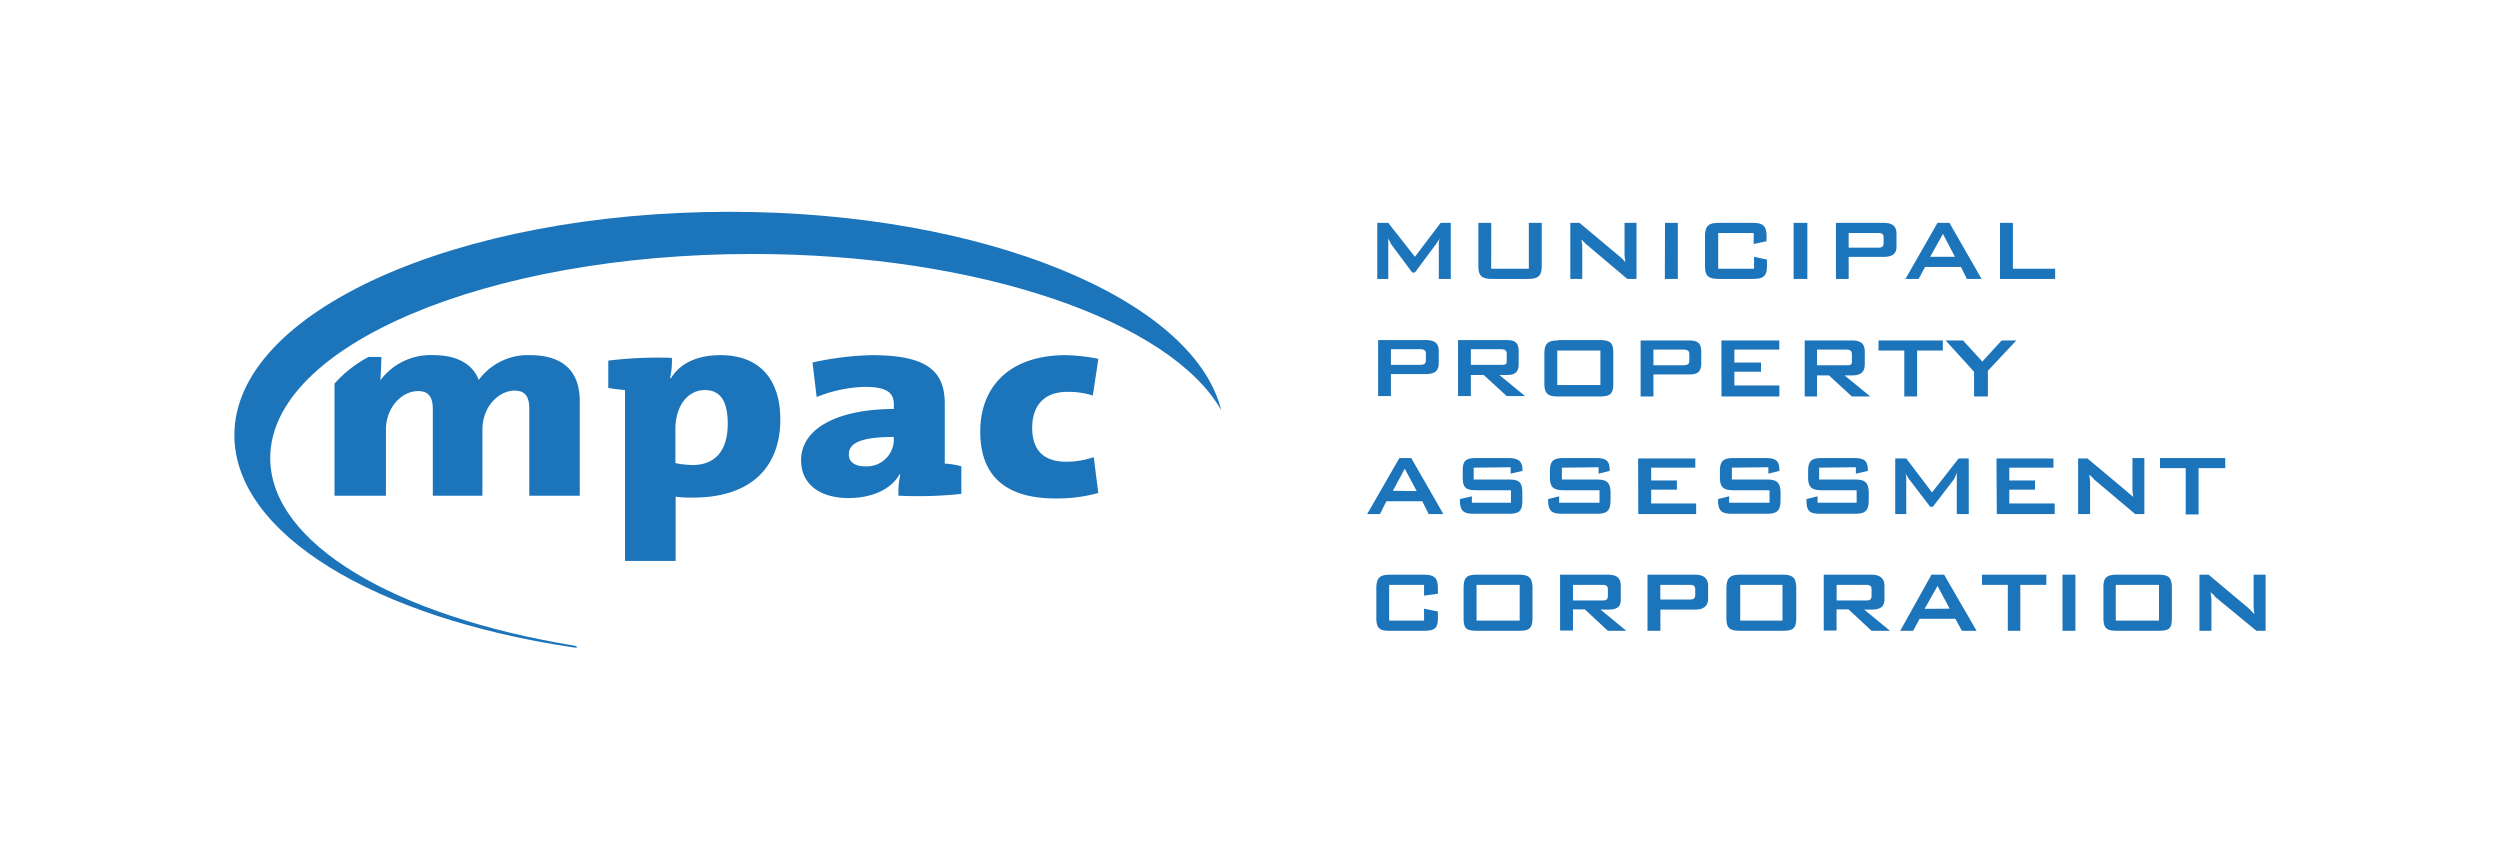 <svg id="Layer_1" data-name="Layer 1" xmlns="http://www.w3.org/2000/svg" viewBox="0 0 320 110"><defs><style>.cls-1{fill:#1c74bb;fill-rule:evenodd;}</style></defs><path class="cls-1" d="M73.39,82.62c-22.81-3.76-38.8-13.05-38.8-24,0-14.35,27.63-26.11,61.73-26.11,29.05,0,53.51,8.59,60,20-3.53-14.22-30.34-25.4-62.92-25.4C58.34,27.11,30,39.93,30,55.69c0,12.7,18.11,23.4,43.27,27.16C74,83,74.1,82.74,73.39,82.62Z"/><path class="cls-1" d="M77.86,49.57V46.16A51.16,51.16,0,0,1,86,45.81a10.3,10.3,0,0,1-.23,2.59h.12c1.17-1.88,3.29-2.94,6.35-2.94,5.05,0,7.64,3.17,7.64,8.23,0,6-3.64,10-11.17,10a12.47,12.47,0,0,1-2.23-.12V71.8H80V49.93c-1.06-.12-2.47-.24-2.12-.36Zm12.35.36c-2.24,0-3.76,2.11-3.76,5v4.35a11.53,11.53,0,0,0,2.23.24c2.47,0,4.47-1.41,4.47-5.29C93.15,51.34,92.21,49.93,90.21,49.93ZM115,63.45a10.75,10.75,0,0,1,.24-2.7h-.12c-1.06,1.88-3.53,3-6.47,3-4,0-6.11-2-6.11-4.82,0-4.35,5.17-6.58,11.87-6.58v-.59c0-1.53-.94-2.24-3.76-2.24a17.72,17.72,0,0,0-6.12,1.3L104,46.4a38.76,38.76,0,0,1,7.64-.94c7.29,0,9.29,2.23,9.29,6.23v7.65a9.67,9.67,0,0,1,2.12.35v3.53a52.55,52.55,0,0,1-8,.23Zm-.59-7.52c-4.7,0-5.76,1-5.76,2.23,0,.94.71,1.53,2.12,1.53a3.45,3.45,0,0,0,3.64-3.3v-.46Zm20.7,7.87c-6.47,0-9.64-2.94-9.64-8.58,0-5.29,3.29-9.76,11-9.76a24.08,24.08,0,0,1,4.12.47l-.71,4.7a10.24,10.24,0,0,0-3.29-.47c-2.94,0-4.47,1.77-4.47,4.59s1.41,4.35,4.35,4.35a10.63,10.63,0,0,0,3.53-.59l.58,4.59a19.63,19.63,0,0,1-5.52.7ZM74.21,51.34c0-3.88-2.23-5.88-6.34-5.88a7.79,7.79,0,0,0-6.59,3.17c-.71-1.88-2.59-3.17-5.76-3.17a8,8,0,0,0-6.71,3.06c-.11.23-.11.23-.11.11s.11-1.88.11-2.94H47.17a15.55,15.55,0,0,0-4.35,3.41V63.45H49.4V55c0-2.82,2-4.94,4.12-4.94,1.53,0,1.88,1,1.88,2.36V63.45h6.35V55C61.75,52,63.87,50,65.87,50c1.53,0,1.88,1,1.88,2.36V63.45h6.46V51.34ZM176.29,28.53h1.41l3.41,4.34,3.29-4.34h1.3V35.7h-1.53V31.23a2.07,2.07,0,0,1,.12-.71c-.24.36-.36.59-.47.71l-2.71,3.65h-.35l-2.71-3.65c-.11-.24-.23-.47-.35-.71V35.7h-1.41V28.53Zm14.58,5.87h4.82V28.53h1.65v5.52c0,1.3-.48,1.65-1.77,1.65H191c-1.3,0-1.77-.35-1.77-1.65V28.53h1.65ZM201,28.53h1.18l5.05,4.23a5.32,5.32,0,0,1,.83.82,6.22,6.22,0,0,1-.12-1.29V28.53h1.53V35.7h-1.18L203,31.23l-.59-.59a5.31,5.31,0,0,1,.12,1.18V35.7H201V28.53Zm12.12,0h1.64V35.7H213.1Zm6.81,1.29V34.4h4.59V32.87l1.65.36v.82c0,1.3-.47,1.65-1.77,1.65H220c-1.29,0-1.76-.35-1.76-1.65V30.29c0-1.41.47-1.76,1.76-1.76h4.35c1.3,0,1.77.35,1.77,1.76v.59l-1.65.35V29.82Zm9.65-1.29h1.76V35.7h-1.76Zm5.41,0h6.11c1.06,0,1.65.35,1.65,1.41v1.64c0,.94-.59,1.3-1.65,1.3h-4.47V35.7H235V28.53Zm1.64,1.29V31.7h3.77c.46,0,.7-.12.7-.59v-.7c0-.47-.23-.59-.7-.59ZM248,28.53h1.53l4.11,7.17h-1.88L251,34.17h-4.59l-.82,1.53H243.9Zm2.23,4.34-1.53-2.93-1.64,2.93ZM256,28.53h1.65V34.4h5.41v1.3H256Zm-79.61,15h6.12c1.06,0,1.65.35,1.65,1.41v1.53c0,1.06-.59,1.41-1.65,1.41h-4.47v2.82H176.4V43.58Zm1.65,1.17v2h3.65c.58,0,.82-.11.82-.58v-.83c0-.47-.23-.59-.82-.59Zm8.59-1.17h6.23c1.06,0,1.53.35,1.53,1.41v1.64c0,1.06-.47,1.42-1.53,1.42h-.94l3.29,2.7h-2.35l-2.94-2.7h-1.65v2.7h-1.64V43.58Zm1.64,1.17v2h3.77c.58,0,.82,0,.82-.47v-.94c0-.47-.24-.59-.82-.59Zm11.17-1.17h5.29c1.41,0,1.77.35,1.77,1.64V49.1c0,1.3-.36,1.65-1.77,1.65h-5.29c-1.29,0-1.76-.35-1.76-1.65V45.22C197.69,43.93,198.16,43.58,199.45,43.58Zm-.11,5.76h5.52V44.87h-5.52ZM210,43.58h6.23c1.06,0,1.53.35,1.53,1.41v1.53c0,1.06-.47,1.41-1.53,1.41h-4.59v2.82H210Zm1.64,1.17v2h3.77c.58,0,.82-.11.82-.58v-.83c0-.47-.24-.59-.82-.59Zm8.7-1.17h7.41v1.17H222V46.4h3.41v1.18H222v1.76h5.76v1.41h-7.41Zm10.59,0h6.11c1.06,0,1.65.35,1.65,1.41v1.64c0,1.06-.59,1.42-1.65,1.42h-.94l3.3,2.7h-2.36l-2.93-2.7h-1.53v2.7H231V43.58Zm1.65,1.17v2h3.64c.59,0,.82,0,.82-.47v-.94c0-.47-.23-.59-.82-.59Zm12.81,6h-1.64V44.87h-3.3V43.58h8.23v1.29h-3.29v5.88Zm7.29-3.17-3.64-4h2.23l2.47,2.7,2.47-2.7h1.88l-3.64,3.88v3.29h-1.77V47.58ZM179.11,58.63h1.53l4.11,7.17h-1.88l-.82-1.64h-4.59l-.82,1.64H175l4.12-7.17Zm2.23,4.23L179.81,60l-1.52,2.82Zm7.29-3v1.52h4.47c1.41,0,1.76.36,1.76,1.77V64c0,1.41-.35,1.76-1.76,1.76h-4.47c-1.29,0-1.76-.35-1.76-1.76v-.12l1.53-.35v.82h5V62.75H189c-1.42,0-1.77-.36-1.77-1.65v-.82c0-1.3.35-1.65,1.77-1.65h4c1.3,0,1.88.35,1.88,1.53v.12l-1.52.35v-.82Zm11.29,0v1.52h4.47c1.3,0,1.76.36,1.76,1.77V64c0,1.41-.46,1.76-1.76,1.76h-4.47c-1.29,0-1.76-.35-1.76-1.76v-.12l1.41-.35v.82h5.17V62.75h-4.58c-1.3,0-1.77-.36-1.77-1.65v-.82c0-1.3.47-1.65,1.77-1.65h4.11c1.3,0,1.77.35,1.77,1.53v.12l-1.42.35v-.82Zm9.76-1.18H217v1.18h-5.65v1.64h3.29v1.18h-3.29v1.76h5.76V65.8h-7.41Zm12,1.18v1.52h4.47c1.29,0,1.76.36,1.76,1.77V64c0,1.41-.47,1.76-1.76,1.76h-4.47c-1.3,0-1.77-.35-1.77-1.76v-.12l1.42-.35v.82h5.17V62.75h-4.59c-1.29,0-1.76-.36-1.76-1.65v-.82c0-1.3.47-1.65,1.76-1.65H226c1.29,0,1.76.35,1.76,1.53v.12l-1.41.35v-.82Zm11.17,0v1.52h4.59c1.29,0,1.76.36,1.76,1.77V64c0,1.41-.47,1.76-1.76,1.76H233c-1.41,0-1.77-.35-1.77-1.76v-.12l1.42-.35v.82h5V62.75H233.2c-1.29,0-1.76-.36-1.76-1.65v-.82c0-1.3.47-1.65,1.76-1.65h4.12c1.29,0,1.76.35,1.76,1.53v.12l-1.53.35v-.82Zm9.76-1.18H244l3.3,4.35,3.41-4.35H252V65.8h-1.53V60.51a6.93,6.93,0,0,1-.35.82l-2.71,3.53h-.35l-2.7-3.53a4.34,4.34,0,0,1-.47-.82,2.43,2.43,0,0,1,.11.82V65.8h-1.41V58.63Zm12.94,0h7.29v1.18h-5.65v1.64h3.29v1.18h-3.29v1.76H263V65.8h-7.41Zm10.46,0h1.18l5.05,4.23c.24.24.59.47.83.71a5.31,5.31,0,0,1-.12-1.18V58.63h1.53V65.8H273.3L268,61.33c-.12-.23-.35-.35-.59-.58a5.24,5.24,0,0,1,.12,1.17V65.8H266V58.63Zm15.41,7.17h-1.65V59.92h-3.29V58.63h8.35v1.29h-3.41ZM177.81,74.86v4.58h4.47V77.91l1.77.36v.82c0,1.41-.47,1.65-1.88,1.65h-4.24c-1.29,0-1.76-.24-1.76-1.65V75.33c0-1.41.47-1.77,1.76-1.77h4.24c1.41,0,1.88.36,1.88,1.77V76l-1.77.24V74.86Zm11.29-1.3h5.3c1.29,0,1.76.35,1.76,1.77v3.76c0,1.41-.47,1.65-1.76,1.65h-5.3c-1.41,0-1.76-.24-1.76-1.65V75.33C187.34,73.91,187.69,73.56,189.1,73.56ZM189,79.44h5.52V74.86H189Zm10.7-5.88h6.11c1.18,0,1.65.47,1.65,1.42v1.76c0,.94-.47,1.29-1.65,1.29h-.94l3.29,2.71H205.8L202.86,78h-1.52v2.71h-1.65V73.56Zm1.64,1.3v2h3.77c.47,0,.7-.12.7-.59v-.82c0-.47-.23-.59-.7-.59Zm9.53-1.3H217c1.05,0,1.64.47,1.64,1.42v1.64c0,.94-.59,1.41-1.64,1.41h-4.47v2.71h-1.65V73.56Zm1.65,1.3v1.88h3.76c.47,0,.71-.12.71-.59v-.7c0-.47-.24-.59-.71-.59Zm10.34-1.3h5.3c1.29,0,1.76.35,1.76,1.77v3.76c0,1.41-.47,1.65-1.76,1.65h-5.3c-1.41,0-1.88-.24-1.88-1.65V75.33C221,73.91,221.44,73.56,222.85,73.56Zm-.11,5.88h5.41V74.86h-5.41Zm10.7-5.88h6.11c1.06,0,1.65.47,1.65,1.42v1.76c0,.94-.59,1.29-1.65,1.29h-.94l3.3,2.71h-2.36L236.61,78h-1.53v2.71h-1.64V73.56Zm1.64,1.3v2h3.77c.47,0,.7-.12.7-.59v-.82c0-.47-.23-.59-.7-.59Zm12.12-1.3h1.64L253,80.74h-1.88l-.83-1.53h-4.58l-.83,1.53h-1.65l4-7.18Zm2.35,4.35L248,75l-1.65,2.93Zm9.05,2.83H257V74.86h-3.3v-1.3h8.23v1.3H258.6v5.88ZM264,73.56h1.65v7.18H264Zm6.94,0h5.29c1.41,0,1.77.35,1.77,1.77v3.76c0,1.41-.36,1.65-1.77,1.65H271c-1.29,0-1.76-.24-1.76-1.65V75.33C269.19,73.91,269.66,73.56,271,73.56Zm-.12,5.88h5.53V74.86h-5.53v4.58Zm10.7-5.88h1.18l5.06,4.24.82.82a5.94,5.94,0,0,1-.12-1.18V73.56H290v7.18h-1.18l-5.29-4.35c-.11-.24-.35-.36-.59-.59a5.08,5.08,0,0,1,.12,1.06v3.88h-1.53V73.56Z"/></svg>